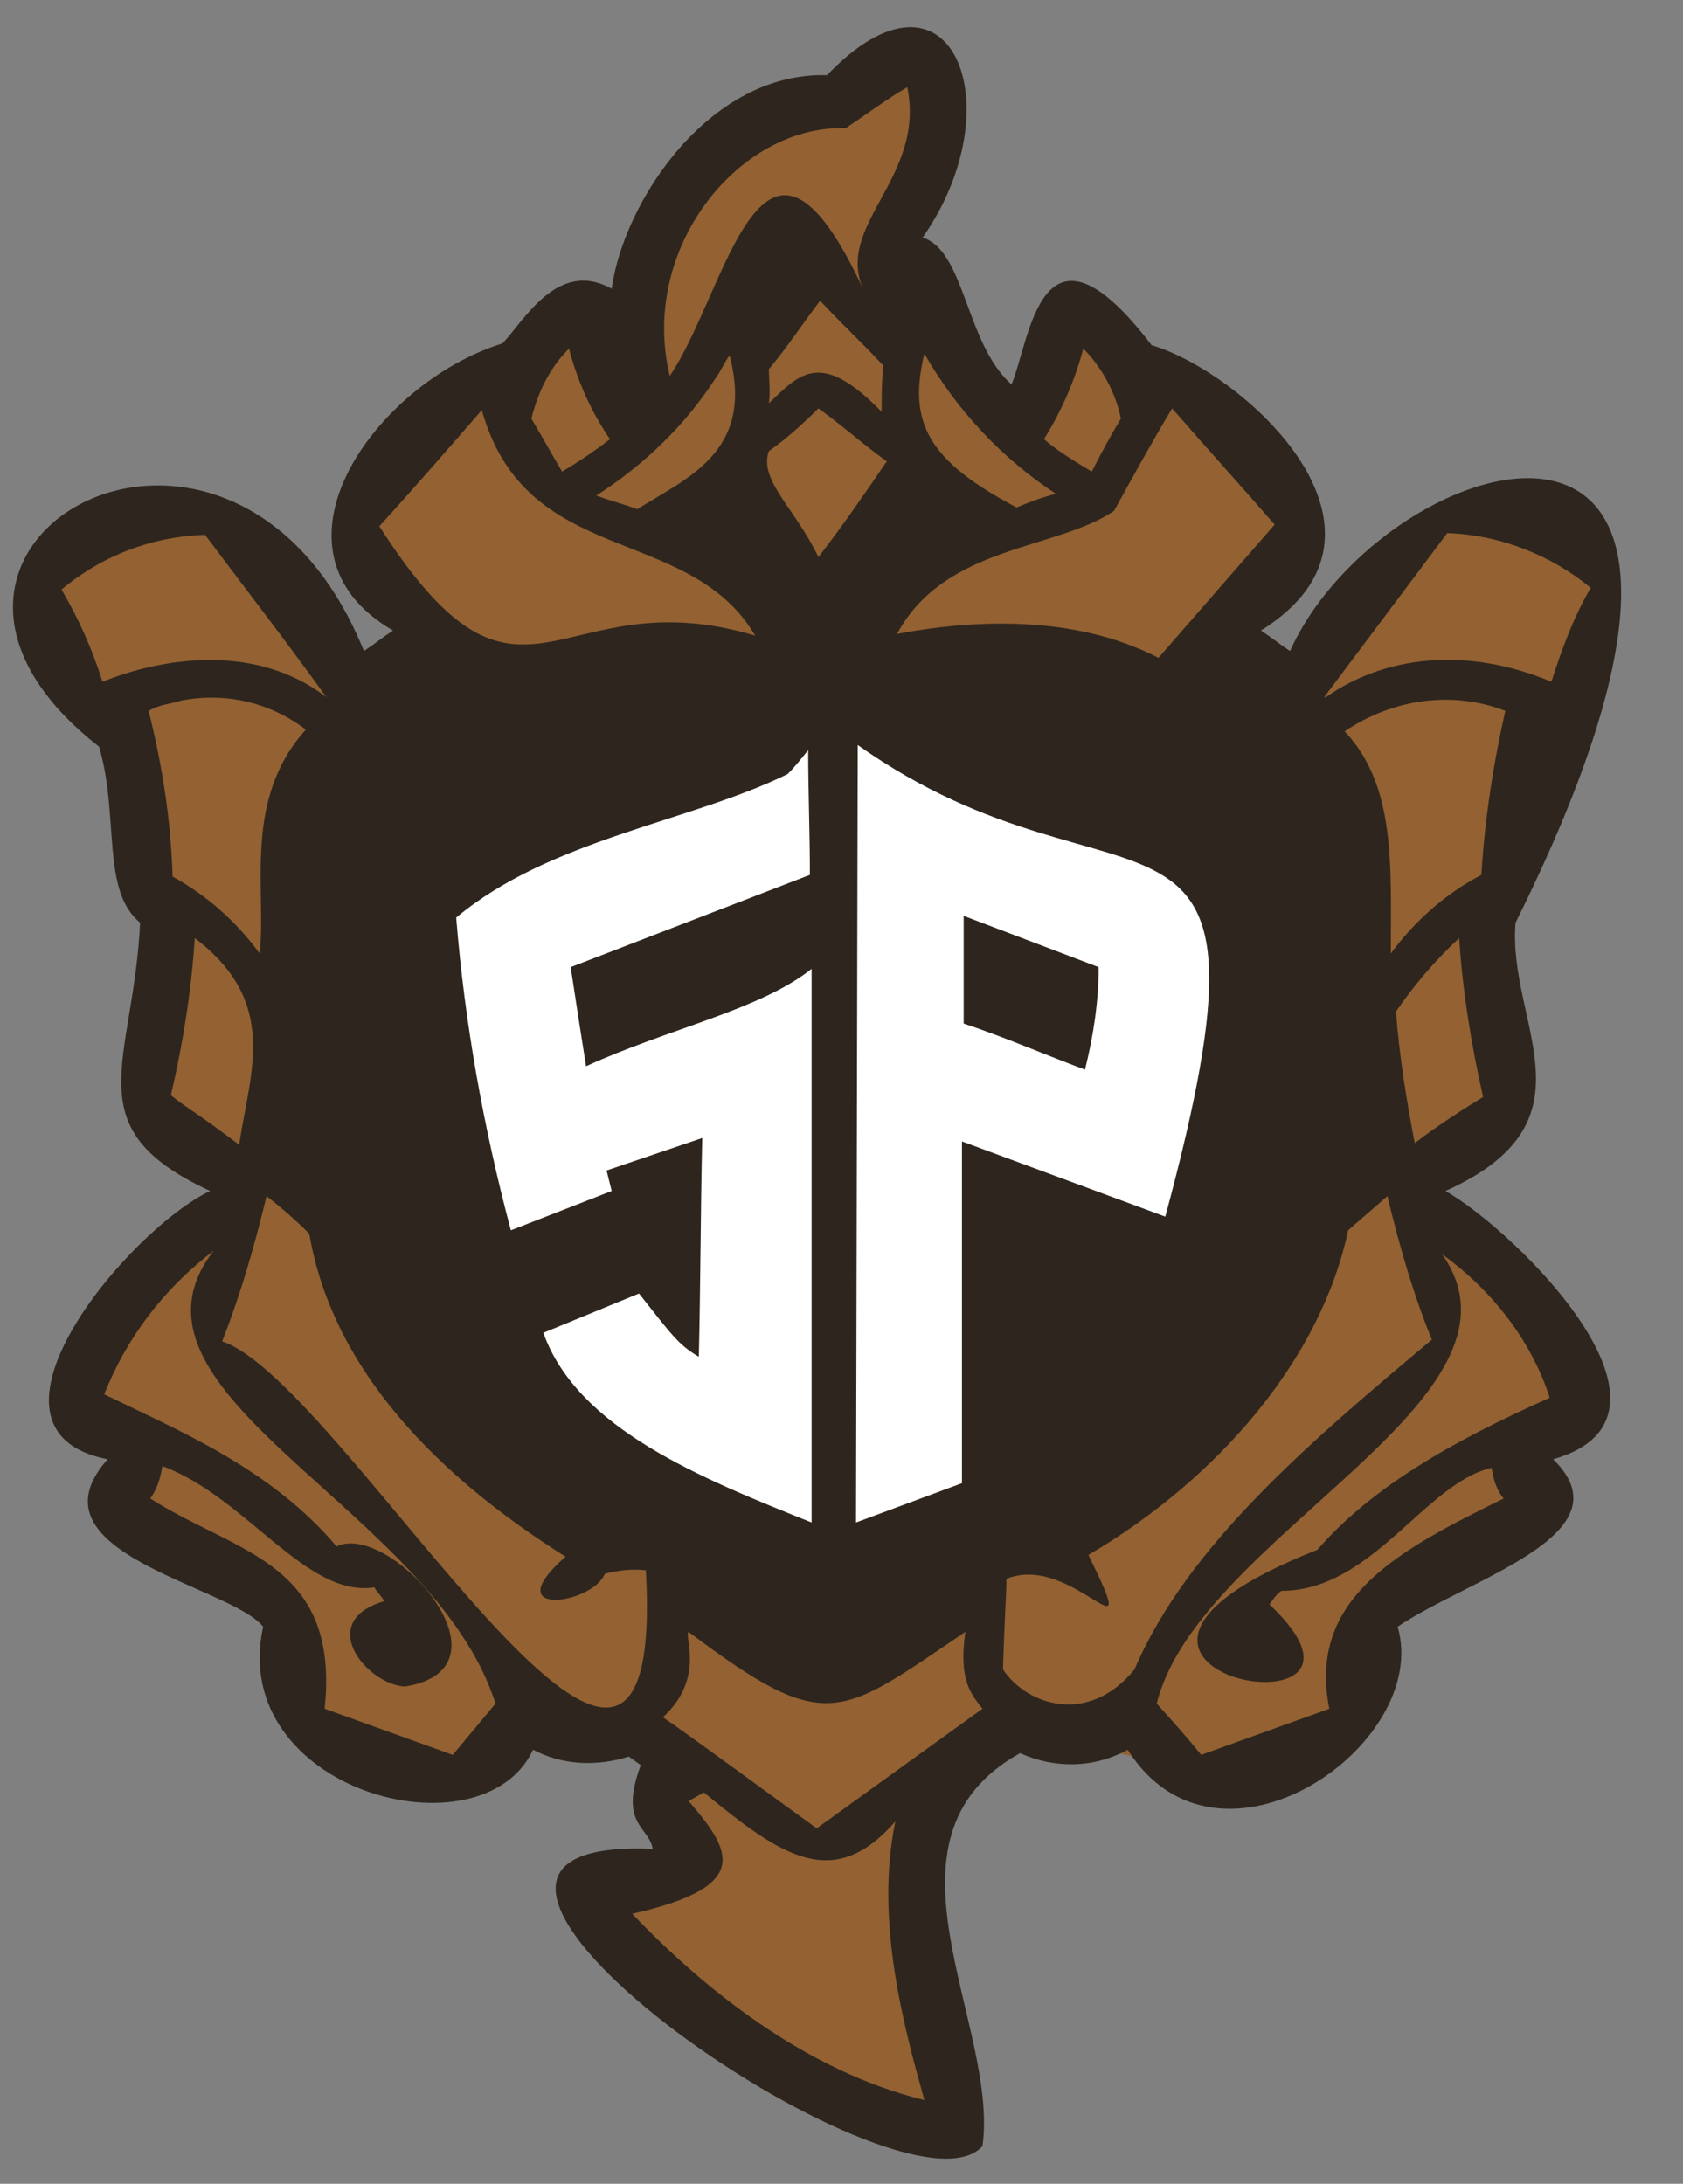 <?xml version="1.0" encoding="utf-8"?>
<!-- Generator: Adobe Illustrator 25.3.1, SVG Export Plug-In . SVG Version: 6.00 Build 0)  -->
<svg version="1.1" id="ad9c93ed-0963-4ffb-93cd-0c13154b5551"
	 xmlns="http://www.w3.org/2000/svg" xmlns:xlink="http://www.w3.org/1999/xlink" x="0px" y="0px" viewBox="0 0 98.5 127.8"
	 style="enable-background:new 0 0 98.5 127.8;" xml:space="preserve">
<rect x="0" y="0" width="98.5" height="127.8" fill="#808080" stroke="none"/>
<style type="text/css">
	.st0{fill:#FFFFFF;}
	.st1{fill:#936132;}
	.st2{fill:#2E261E;}
</style>
<circle class="st0" cx="48.6" cy="64" r="25.5"/>
<path class="st1" d="M82.4,69.2c0,0,10-4,4.5-15.2l7.3-21.3c0,0-10.6-9.9-18.7,7.6c0,0-6-2.9,0.6-10c0,0-12.8-18.7-16.7-5.8
	c0,0-10.8-9.8-4-19.7c0,0-15.2-2.7-18.8,15.5c0,0-9.2-3.6-14.9,11.4c0,0,7.8,17.9-8-0.7c0,0-4.4-3.2-10.6,1.2c0,0,0,7.5,4.7,11.1
	c0,0,3.8,15.9,0.7,20.5c0,0,6.4,3.9,5.4,6.9c-11.5,9-8.9,9.4-6.1,18.8c0,0,9.9,2.9,10.5,11.4c0,0,5.5,5.1,13.3-0.3l8,2.7
	c0,0,0.1,8.5-4.5,7.4c0,0,7.4,12.7,20.3,12.7C46.6,79.2,77,120.6,80.7,94c0,0,8.9-3.1,8.5-9.3C89.3,84.7,98.3,82.2,82.4,69.2z
	 M49.2,92.6c0,0-30.3-10.2-28.9-40.7c0,0,28-23.4,54.3,0.9C74.7,52.8,74,81.5,49.2,92.6z"/>
<path class="st2" d="M84.6,69.7c9.1-4.1,3.6-9.8,4.1-15.7c17.7-35.6-7.7-28.1-13.2-15.9c-0.6-0.4-1.1-0.8-1.7-1.2
	c9.3-5.8-1-15.1-6.4-16.7c-6.5-8.5-7.1-0.3-8.2,2.3c-2.7-2.4-2.7-7.8-5.2-8.6c5.4-7.7,1.7-17.1-5.6-9.5c-6.9-0.2-11.9,7.4-12.6,12.5
	c-3.2-1.8-5.2,2-6.4,3.2C22,22.4,14.9,32.2,23,36.9c-0.6,0.4-1.1,0.8-1.7,1.2c-7.7-19-30.6-6.2-15.5,5.6c1.2,4.1,0.1,8.4,2.4,10.3
	c-0.4,8.3-3.9,12,4.1,15.7c-4.7,2.2-14.7,14-6,15.7c-4.9,5.5,7.2,7.4,9.1,9.8c-2.1,9.6,12.8,13.6,15.8,7.2c1.7,0.9,3.7,1,5.6,0.4
	l0.7,0.5c-1.3,3.5,0.5,3.6,0.7,4.9c-18.8-0.8,14.7,22.5,19.3,17.4c1-7.1-6.8-18,2.2-23c2,0.9,4.3,0.9,6.3-0.2
	c5.3,8.4,17.8-0.3,15.8-7.2c4.1-2.8,13.6-5.4,9.1-9.8C99.7,82.9,88.8,72.1,84.6,69.7z M82.8,66.9c-0.5-2.6-0.9-5.1-1.1-7.7
	c1.1-1.6,2.3-3,3.7-4.3c0.2,3.1,0.7,6.2,1.4,9.3C85.5,65,84.1,65.9,82.8,66.9z M86.7,51.2c-2.1,1.1-3.9,2.7-5.3,4.6
	c0-5.2,0.3-9.8-2.7-13c2.8-1.9,6.3-2.4,9.4-1.2C87.4,44.7,86.9,47.9,86.7,51.2z M84.7,31.2c3.1,0.1,6.1,1.3,8.4,3.2
	c-1,1.7-1.7,3.6-2.3,5.5c-5-2.1-9.8-1.5-13.2,0.9h-0.1C79.9,37.6,82.3,34.4,84.7,31.2L84.7,31.2z M63.4,20.4
	c1.1,1.1,1.9,2.6,2.2,4.1c-0.6,1-1.2,2.1-1.7,3.1c-1-0.6-2-1.2-2.8-1.9C62.1,24.1,62.9,22.3,63.4,20.4z M54.1,20.7
	c1.9,3.3,4.5,6.1,7.7,8.2c-0.8,0.2-1.6,0.5-2.3,0.8C54.4,27,53.1,24.8,54.1,20.7z M65.2,29.9L65.2,29.9c1.1-2,2.2-4,3.4-6
	c2,2.3,4,4.5,6,6.8l-6.8,7.8c-5-2.6-11.1-2.2-15.3-1.4C55.3,31.9,61.8,32.2,65.2,29.9z M45,26.4L45,26.4c1-0.7,2-1.6,2.9-2.5
	c1.4,1,2.6,2.1,4,3.1c-1.3,1.9-2.6,3.8-4,5.6C46.5,29.7,44.4,28.1,45,26.4z M45,21.6c1.1-1.3,2-2.7,3-4c1.2,1.3,2.5,2.5,3.7,3.8
	c-0.1,0.9-0.1,1.8-0.1,2.7c-3.6-3.7-4.8-2.2-6.6-0.5C45.1,22.9,45,22.2,45,21.6L45,21.6z M50.2,43.6L50.2,43.6
	c15.7,11.1,25.5-0.2,18,27.6l-11.9-4.4v20l-6.2,2.3L50.2,43.6z M49.5,7.5c1.2-0.8,2.4-1.7,3.6-2.4c1.1,5.4-4.4,8.1-2.5,12
	c-6-13.1-8-0.1-11.4,4.9C37.4,14.6,43.2,7.3,49.5,7.5z M41.9,22.1c0.3-0.4,0.5-0.9,0.8-1.3c1.5,5.7-2.6,7.2-5.4,9
	c-0.8-0.3-1.6-0.5-2.4-0.8C37.7,27.2,40.1,24.9,41.9,22.1z M33.3,20.4c0.5,1.9,1.3,3.7,2.4,5.3c-0.9,0.7-1.8,1.3-2.8,1.9
	c-0.6-1-1.2-2.1-1.8-3.1C31.5,22.9,32.2,21.5,33.3,20.4z M22.2,30.8c2-2.2,4-4.5,6-6.8c2.6,9.3,12.1,6.6,16,13.2
	C32.5,33.7,30.6,43.9,22.2,30.8z M6,39.9c-0.6-1.9-1.4-3.7-2.4-5.4c2.4-2,5.3-3.1,8.4-3.2c2.4,3.2,4.8,6.3,7.1,9.5
	C14.8,37.5,9.2,38.6,6,39.9z M10.6,41c2.6-0.5,5.2,0.1,7.3,1.7c-3.7,4.1-2.3,9.3-2.7,13.1c-1.4-1.9-3.1-3.4-5.1-4.5
	c-0.1-3.3-0.6-6.5-1.4-9.7C9.4,41.2,10,41.2,10.6,41L10.6,41z M10,64.1c0.7-3,1.2-6.1,1.4-9.2c5,3.8,3.2,7.9,2.6,12.1
	C11.5,65.1,11,64.9,10,64.1L10,64.1z M26.5,102.7c-2.5-0.9-5-1.8-7.5-2.7c0.9-8.6-5.2-9.1-10.2-12.3c0.4-0.6,0.6-1.2,0.7-1.9
	c4.9,1.8,8.4,7.7,12.4,7.1c0.2,0.3,0.4,0.5,0.6,0.8c-4.1,1.2-1,4.9,1.2,5c6.8-1.1-0.9-9.7-4-8.2c-3.9-4.6-9.3-6.8-13.6-8.9
	c1.3-3.3,3.5-6.2,6.4-8.4C6,81.6,25.4,88.3,29,99.7L26.5,102.7z M13,78.5c1.1-2.8,1.9-5.6,2.6-8.5c0.9,0.7,1.7,1.4,2.5,2.2
	c1.5,8.8,8.8,15,15,18.9c-4.1,3.6,1.6,2.8,2.3,1c0.8-0.2,1.6-0.3,2.4-0.2C39.1,115.1,20.2,80.9,13,78.5z M31.8,78l5.6-2.3
	c1.9,2.4,2.3,3,3.5,3.7c0.1-4.2,0.1-8.5,0.2-12.8l-5.6,1.9c0.1,0.4,0.2,0.8,0.3,1.2L29.9,72c-1.6-6-2.7-12.1-3.2-18.3
	c5.5-4.6,13.7-5.6,19.4-8.4l0,0c0.4-0.4,0.8-0.9,1.2-1.4c0,2.4,0.1,4.9,0.1,7.3l-14,5.4c0.3,2,0.6,3.9,0.9,5.8
	c4.8-2.2,10.2-3.3,13.2-5.7v32.4C41,86.5,33.8,83.6,31.8,78z M37,112c7.1-1.6,5.8-3.7,3.3-6.6l0.9-0.5c4.6,3.8,7.6,5.8,11.2,1.7
	c-1.2,5.8,0.5,12,1.7,16.3C47.1,121.2,41.1,116.3,37,112L37,112z M47.8,107c-3.6-2.6-7.1-5.2-9-6.5c2.5-2.3,1.2-4.8,1.5-5l0,0
	c8.1,6.1,8.8,5,16.2,0c-0.4,2.8,0.3,3.6,1,4.5L47.8,107z M66.4,97.7c-2.7,3.3-6.3,2.1-7.7,0c0.1-3.3,0.2-4.2,0.2-5.3
	c3.9-1.6,8.1,5.3,4.8-1.4c7.5-4.4,13.6-11.4,15.2-19l2.3-2c0.7,2.9,1.5,5.7,2.6,8.4C76.9,84.2,69.5,90.4,66.4,97.7L66.4,97.7z
	 M77.1,90.7c-18.3,7.2,6,11.5-2.8,3.2c0.2-0.3,0.4-0.6,0.7-0.8c5.3,0,8.4-6.3,12.3-7.2c0.1,0.7,0.3,1.3,0.7,1.8
	c-6.1,3-11.5,5.8-10.2,12.3c-2.5,0.9-5,1.8-7.5,2.7c-0.8-1-1.7-2-2.6-3c2.4-9.8,22.7-17.8,16.7-26.3l0,0c2.9,2.1,5.2,5,6.3,8.4
	C85.1,84.3,80.3,87,77.1,90.7z"/>
<path class="st2" d="M64.3,56.6l-7.9-3v6.3c2.4,0.8,4.7,1.8,7.1,2.7C64,60.6,64.3,58.6,64.3,56.6z"/>
</svg>
